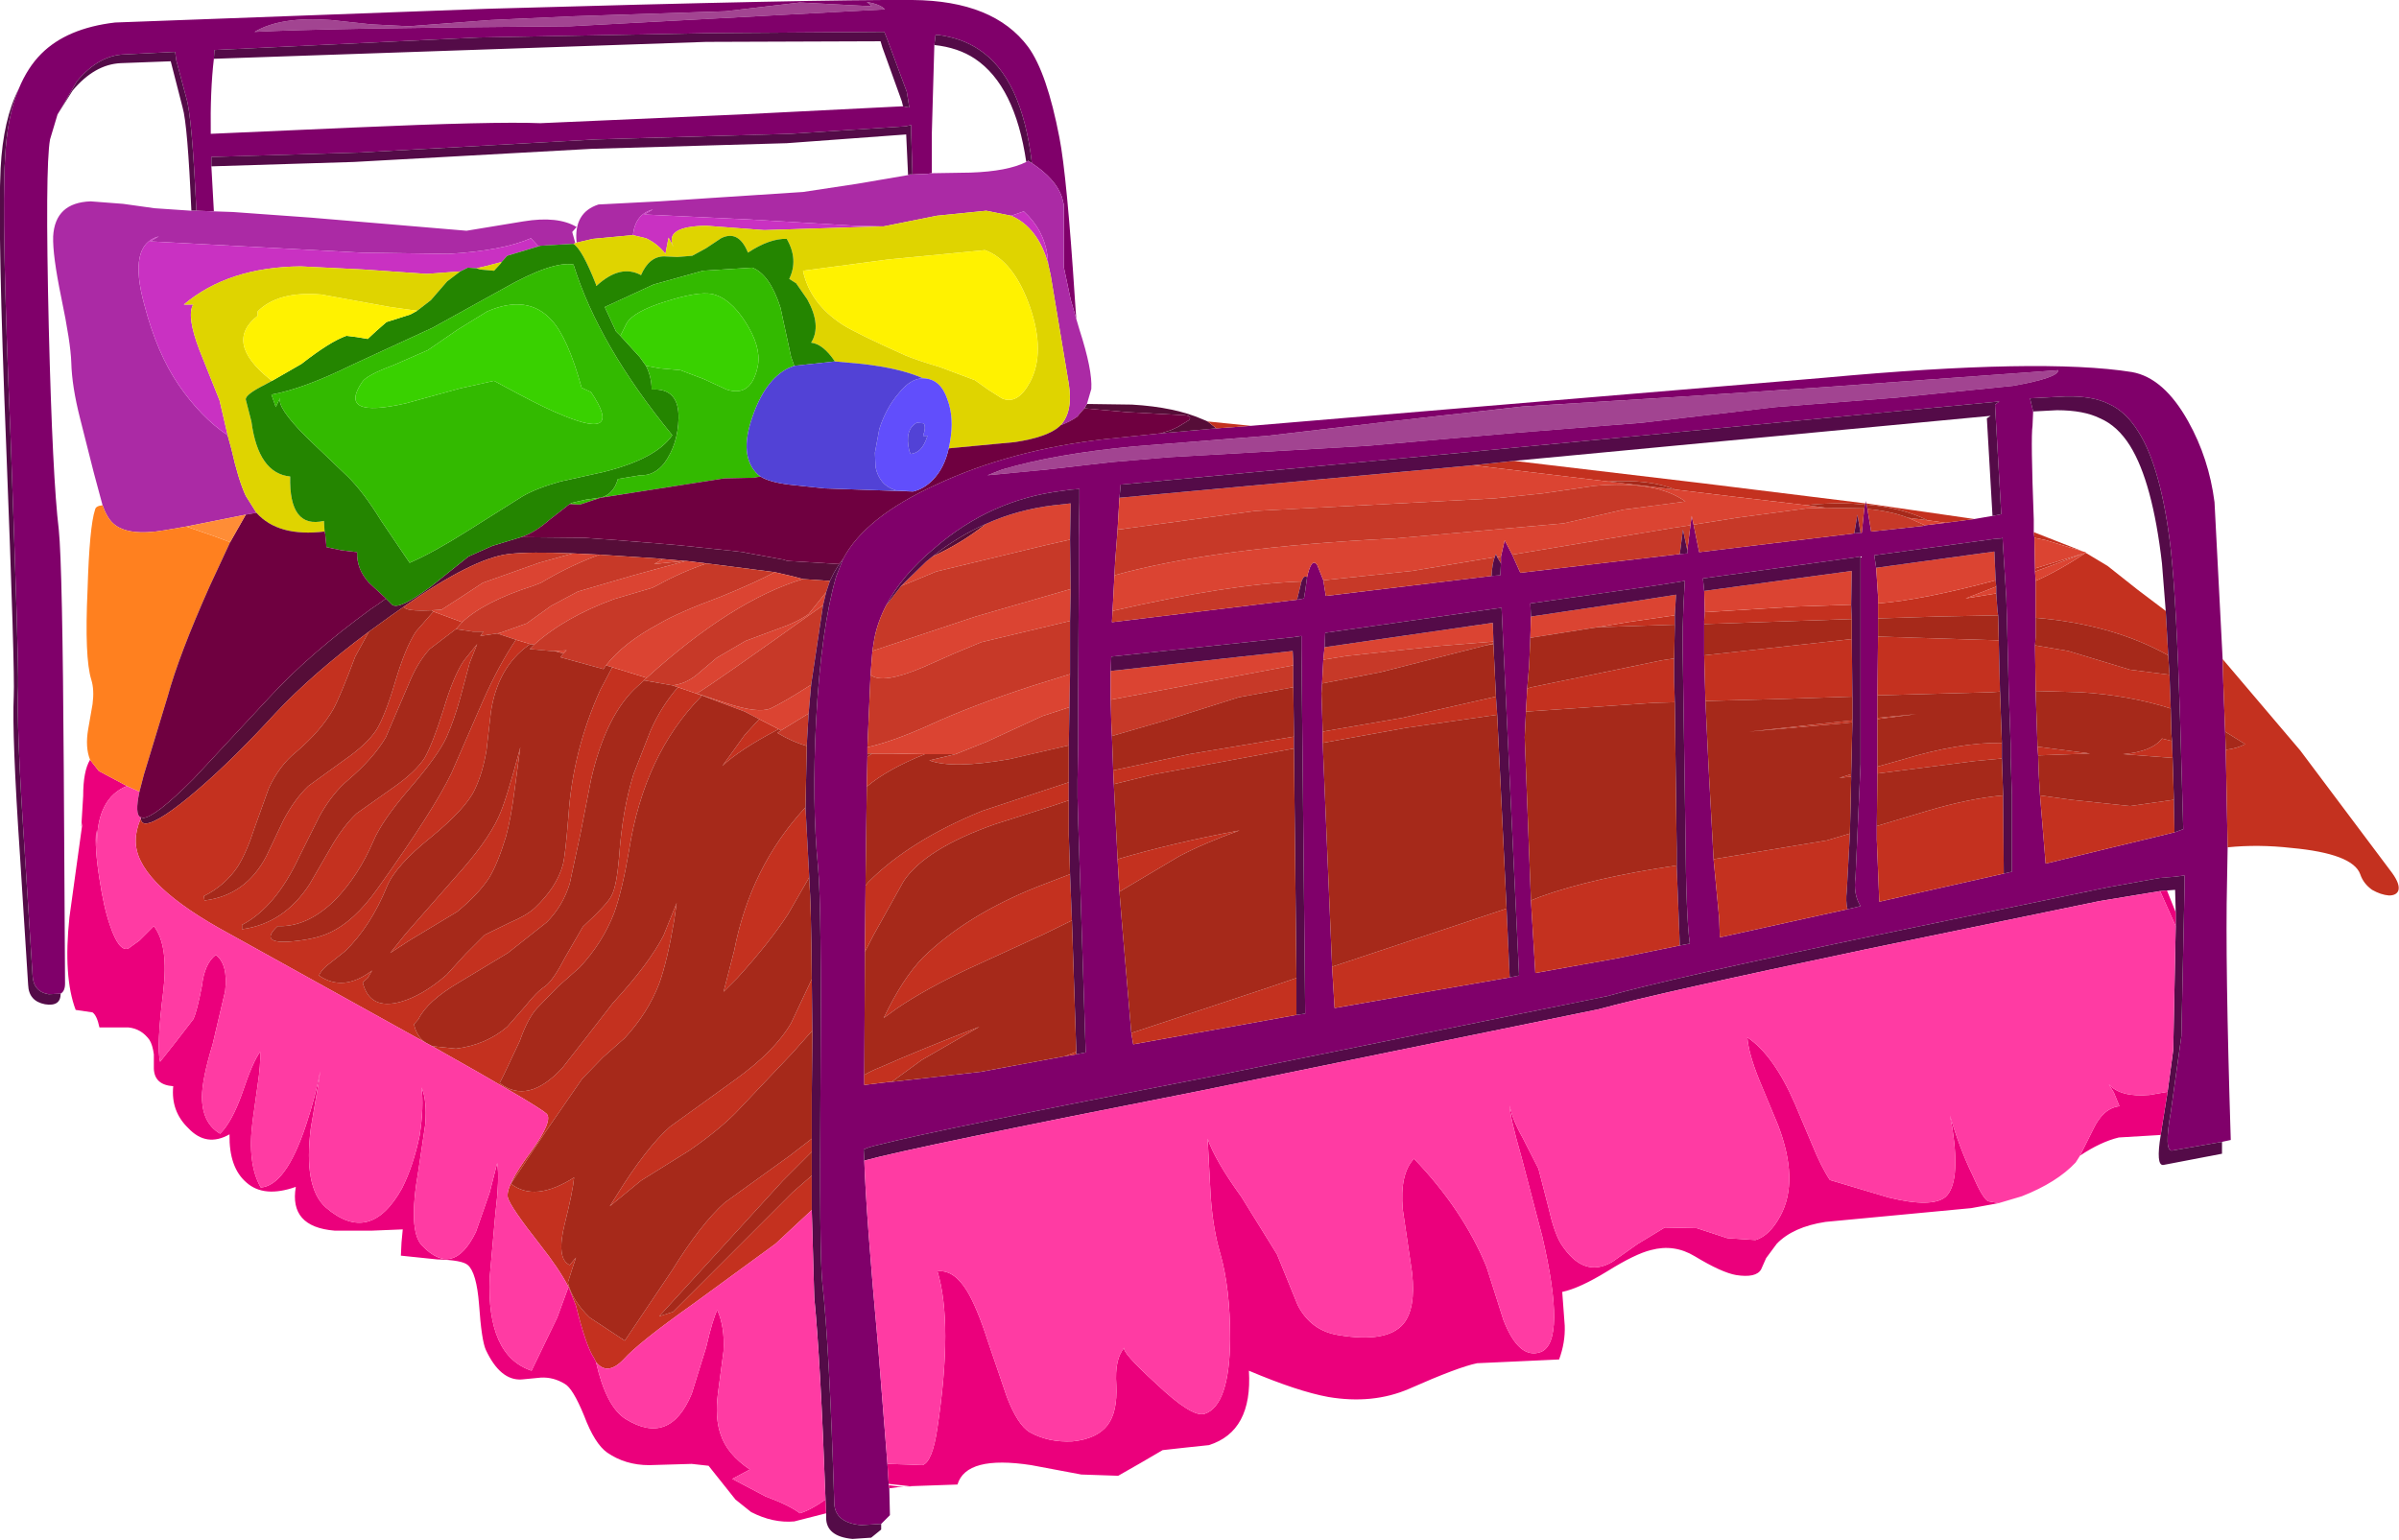 <?xml version="1.0" encoding="UTF-8" standalone="no"?>
<svg xmlns:xlink="http://www.w3.org/1999/xlink" height="123.1px" width="191.8px" xmlns="http://www.w3.org/2000/svg">
  <g transform="matrix(1.0, 0.0, 0.0, 1.0, 95.8, 61.55)">
    <path d="M35.5 -27.75 L24.85 -26.9 13.5 -25.9 2.2 -25.25 -2.25 -25.0 -6.95 -24.6 -12.15 -24.0 -16.85 -23.55 -15.7 -24.0 Q-11.5 -25.25 -5.2 -25.85 L5.5 -26.7 15.75 -27.9 25.95 -29.05 38.1 -29.8 50.15 -30.6 68.75 -31.95 Q68.8 -31.35 65.15 -30.7 L55.75 -29.75 46.15 -29.0 35.5 -27.75 M-37.8 -60.65 L-31.85 -61.35 -26.1 -61.05 -26.5 -61.4 Q-25.4 -61.2 -25.05 -60.8 L-50.2 -59.45 Q-69.85 -59.3 -75.45 -59.0 -73.35 -60.25 -69.35 -59.95 L-66.1 -59.6 -63.1 -59.45 -56.55 -59.95 -49.95 -60.25 -37.8 -60.65" fill="#a24491" fill-rule="evenodd" stroke="none"/>
    <path d="M35.5 -27.75 L46.15 -29.0 55.75 -29.75 65.15 -30.7 Q68.8 -31.35 68.75 -31.95 L50.15 -30.6 38.1 -29.8 25.95 -29.05 15.75 -27.9 5.5 -26.7 -5.2 -25.85 Q-11.5 -25.25 -15.7 -24.0 L-16.85 -23.55 -12.15 -24.0 -6.95 -24.6 -2.25 -25.0 2.2 -25.25 13.5 -25.9 24.85 -26.9 35.5 -27.75 M-3.0 -26.9 L1.45 -27.3 4.2 -27.5 20.25 -28.85 50.1 -31.35 Q67.45 -32.95 74.65 -31.8 77.2 -31.35 79.15 -27.85 80.8 -24.9 81.25 -21.4 L81.9 -8.85 81.95 -7.0 82.1 -3.05 82.15 -1.6 82.3 6.2 82.25 9.05 Q82.1 15.3 82.55 29.6 L81.85 29.75 77.85 30.45 Q77.2 30.5 77.75 27.4 L78.6 21.3 78.85 9.55 78.85 8.45 78.1 8.55 76.9 8.65 76.3 8.75 72.7 9.4 54.1 13.25 Q37.45 16.75 32.7 18.1 L0.95 24.55 Q-20.7 28.75 -25.4 29.95 -26.5 30.2 -26.7 30.35 L-26.75 30.35 -26.7 31.15 -26.7 31.25 Q-26.55 35.65 -25.6 46.05 L-24.85 55.5 -24.75 57.1 -24.75 57.2 -24.7 57.45 -24.65 59.6 -25.35 60.3 -26.95 60.4 Q-29.05 60.2 -29.1 58.65 -29.5 45.95 -30.05 41.1 -30.3 38.8 -30.2 24.95 -30.1 10.95 -30.4 7.75 -30.9 2.65 -30.55 -4.0 -30.15 -11.3 -28.95 -15.45 L-28.4 -16.85 Q-26.65 -20.2 -20.95 -22.8 -14.95 -25.6 -7.35 -26.45 L-3.0 -26.9 M-91.2 -52.4 L-91.8 -50.4 Q-92.2 -48.15 -91.9 -35.35 -91.6 -23.3 -91.1 -19.2 -90.8 -16.3 -90.7 0.15 L-90.6 17.1 Q-90.6 17.7 -90.95 17.9 L-91.9 17.95 Q-93.15 17.75 -93.2 16.4 L-93.85 6.15 Q-94.5 -3.5 -94.35 -6.65 -94.3 -8.7 -94.95 -26.5 -95.7 -44.15 -95.4 -48.8 -95.25 -52.2 -94.3 -54.45 -93.6 -56.15 -92.5 -57.25 -90.45 -59.3 -86.6 -59.75 L-56.8 -60.85 Q-30.55 -61.6 -22.85 -61.55 -16.35 -61.5 -13.6 -57.8 -12.1 -55.75 -11.1 -50.55 -10.5 -47.5 -9.85 -37.45 L-9.75 -36.05 -10.2 -37.6 -10.75 -40.2 -10.75 -43.05 -10.75 -44.15 -10.75 -45.2 -10.9 -45.8 Q-11.4 -47.25 -13.3 -48.5 -14.1 -55.35 -17.55 -57.6 -18.9 -58.5 -20.75 -58.75 L-21.0 -58.75 -21.1 -57.95 -21.3 -50.9 -21.3 -47.7 -21.65 -47.65 -22.85 -47.6 -22.95 -50.9 -22.95 -51.55 -23.4 -51.45 -32.6 -50.85 -48.15 -50.4 -67.15 -49.35 -78.9 -49.0 -78.9 -48.25 -78.7 -44.65 -80.1 -44.7 Q-80.45 -52.25 -80.9 -53.7 L-81.7 -56.7 -81.8 -57.4 -85.8 -57.2 Q-87.9 -57.15 -89.65 -55.05 L-91.2 -52.4 M7.9 -13.6 L8.45 -13.7 8.55 -14.3 8.7 -15.4 Q9.05 -17.0 9.5 -16.4 L10.0 -15.15 10.2 -13.9 23.45 -15.5 24.15 -15.55 24.2 -16.5 24.2 -17.05 24.5 -18.35 25.1 -17.2 25.75 -15.75 38.5 -17.25 39.1 -17.3 39.1 -17.55 39.35 -19.55 39.45 -20.3 39.6 -19.6 40.05 -17.4 52.45 -18.9 52.95 -18.95 53.05 -18.95 53.25 -20.9 53.3 -21.2 53.35 -21.3 53.35 -21.5 53.4 -21.3 53.45 -21.2 53.5 -20.85 53.8 -19.05 57.95 -19.5 58.1 -19.55 59.75 -19.75 62.05 -20.05 63.5 -20.3 64.05 -20.4 64.2 -20.45 63.7 -29.2 64.05 -29.45 21.55 -25.4 -6.2 -22.8 -6.3 -21.75 -6.45 -19.2 -6.65 -16.55 -6.7 -15.55 -6.85 -12.7 -6.9 -11.8 7.9 -13.6 M7.85 19.6 L8.55 19.5 8.25 -9.7 8.25 -10.7 7.6 -10.6 -6.95 -9.05 -7.0 -7.9 -7.0 -5.6 -6.95 -3.7 -6.9 -2.7 -6.8 0.05 -6.75 1.15 -6.45 7.15 -6.3 9.75 -6.1 12.25 -5.35 21.05 -5.2 21.95 6.75 19.8 7.85 19.6 M10.0 -8.8 L9.9 -6.9 9.85 -6.1 9.95 -3.05 9.95 -2.15 10.7 15.75 10.9 19.05 24.9 16.6 25.65 16.45 24.25 -12.95 23.5 -12.85 10.15 -10.95 10.1 -9.8 10.0 -8.8 M38.5 14.05 L39.3 13.9 Q39.0 11.8 38.95 5.15 L38.75 -8.2 Q38.65 -11.3 38.9 -15.1 L38.3 -15.0 36.35 -14.7 26.55 -13.3 26.6 -12.25 26.55 -10.55 26.45 -8.25 26.3 -6.5 26.2 -4.65 26.1 -2.6 26.6 10.45 26.95 16.25 33.35 15.1 38.5 14.05 M51.9 11.15 L52.95 10.9 Q52.35 9.95 52.55 8.55 L52.95 -0.45 52.95 -11.6 52.95 -17.05 52.3 -16.95 40.35 -15.3 40.45 -14.3 40.5 -12.6 40.45 -11.9 40.45 -11.65 40.45 -9.15 40.55 -5.5 40.8 -0.25 41.2 7.15 41.65 11.9 41.7 13.4 51.9 11.15 M66.75 -28.65 L66.7 -27.5 Q66.55 -26.6 66.8 -20.0 L66.8 -19.0 66.85 -18.55 66.9 -16.1 66.9 -15.85 66.95 -15.1 66.95 -12.15 66.95 -10.6 66.9 -9.95 66.95 -6.3 67.1 -1.85 67.15 -1.15 67.2 0.35 67.3 2.05 67.75 7.5 78.05 5.0 78.75 4.75 78.5 -4.05 Q78.2 -13.55 77.75 -17.65 77.0 -24.15 75.15 -27.05 74.15 -28.65 72.8 -29.25 71.5 -29.9 69.35 -29.85 L66.5 -29.7 66.75 -28.65 M64.4 8.3 L65.05 8.15 65.05 2.0 64.95 -1.0 64.95 -2.1 64.8 -6.25 64.7 -10.3 64.65 -12.3 64.6 -13.8 64.3 -18.55 64.2 -18.5 63.6 -18.45 54.05 -17.15 54.2 -16.15 54.35 -13.85 54.35 -13.3 54.35 -12.1 54.35 -10.65 54.3 -5.95 54.3 -4.15 54.3 -4.05 54.3 -0.25 54.3 0.3 54.25 4.5 54.25 5.6 54.45 10.55 58.85 9.55 64.4 8.3 M-37.8 -60.65 L-49.95 -60.25 -56.55 -59.95 -63.1 -59.45 -66.1 -59.6 -69.35 -59.95 Q-73.35 -60.25 -75.45 -59.0 -69.85 -59.3 -50.2 -59.45 L-25.05 -60.8 Q-25.4 -61.2 -26.5 -61.4 L-26.1 -61.05 -31.85 -61.35 -37.8 -60.65 M-23.6 -53.05 L-23.1 -52.95 -23.3 -54.2 -24.9 -58.5 -25.1 -59.0 -39.0 -58.9 -57.55 -58.55 -78.65 -57.55 -78.7 -56.85 Q-79.0 -54.3 -78.95 -50.85 L-67.6 -51.35 Q-56.25 -51.85 -52.6 -51.7 L-36.6 -52.4 -23.65 -53.05 -23.6 -53.05 M-24.95 -13.15 Q-25.65 -11.8 -25.9 -10.45 L-26.05 -9.5 -26.2 -7.6 -26.45 -1.8 -26.45 -1.3 -26.45 -1.05 -26.5 1.35 -26.6 8.8 -26.6 9.25 -26.65 14.55 -26.7 24.4 -26.7 25.2 -24.65 24.95 -24.5 24.95 -17.4 24.15 -10.65 22.9 -9.75 22.75 -9.0 22.6 -9.6 4.1 -9.65 2.2 -9.65 0.8 -9.6 -2.1 -9.6 -5.15 -9.6 -5.95 -9.55 -15.35 -9.55 -18.55 -9.5 -21.4 -9.5 -22.45 -10.15 -22.4 -10.9 -22.3 Q-16.6 -21.6 -21.05 -17.75 -23.7 -15.55 -24.95 -13.15" fill="#80006a" fill-rule="evenodd" stroke="none"/>
    <path d="M-8.9 -29.25 L-5.3 -29.2 Q-1.85 -29.0 0.4 -28.0 L0.75 -27.85 1.45 -27.3 -3.0 -26.9 -2.2 -27.15 -1.65 -27.4 -0.75 -27.95 Q-0.45 -28.3 -1.1 -28.35 L-5.75 -28.6 -9.1 -28.9 -8.9 -29.25 M-63.5 -13.05 L-64.5 -12.35 -66.3 -11.05 Q-70.8 -7.7 -73.8 -4.5 -77.15 -0.85 -80.0 1.6 -83.1 4.25 -84.15 4.3 -84.5 4.3 -84.55 3.9 L-84.55 3.8 -84.5 3.8 -84.35 3.85 Q-83.4 3.8 -80.35 0.75 L-74.3 -5.75 Q-71.15 -9.2 -66.15 -12.85 L-65.55 -13.25 -65.0 -13.65 -64.95 -13.7 -64.45 -13.2 Q-63.9 -12.75 -61.35 -14.65 L-58.35 -17.05 -56.45 -17.9 -54.15 -18.6 -49.1 -18.55 -46.35 -18.35 -44.5 -18.2 -43.85 -18.15 -41.5 -17.95 -37.2 -17.5 -36.35 -17.4 -36.15 -17.35 -33.15 -16.8 -32.85 -16.7 -28.7 -16.45 -29.1 -15.8 -29.45 -15.1 -31.6 -15.25 -32.35 -15.45 -33.85 -15.8 -39.3 -16.5 -40.95 -16.7 -41.05 -16.7 -42.8 -16.85 -43.3 -16.9 -47.85 -17.2 -50.0 -17.3 Q-53.4 -17.45 -55.15 -17.25 -58.0 -16.9 -63.5 -13.05 M-17.0 -19.65 L-17.05 -19.6 Q-18.95 -18.1 -21.25 -17.05 -19.25 -18.65 -17.0 -19.65" fill="#560d38" fill-rule="evenodd" stroke="none"/>
    <path d="M1.45 -27.3 L0.75 -27.85 4.2 -27.5 1.45 -27.3 M81.9 -8.85 L88.1 -1.55 95.45 8.25 Q96.1 9.15 95.95 9.65 95.8 10.05 95.2 10.05 94.55 10.0 93.85 9.6 93.15 9.1 92.9 8.35 92.3 6.7 87.4 6.25 84.75 5.95 82.3 6.2 L82.15 -1.6 Q83.05 -1.7 83.7 -2.05 L82.1 -3.05 81.95 -7.0 81.9 -8.85 M62.05 -20.05 L59.75 -19.75 58.3 -19.95 Q56.3 -20.95 53.45 -21.2 L53.4 -21.3 62.05 -20.05 M53.35 -21.3 L53.3 -21.2 Q51.35 -21.4 49.0 -21.2 L48.65 -21.15 42.7 -21.85 38.15 -22.4 Q36.1 -23.25 32.75 -23.05 L21.95 -24.35 25.25 -24.7 40.4 -22.9 53.35 -21.3 M7.65 -2.65 L7.65 -1.7 -3.7 0.4 -6.75 1.15 -6.8 0.05 -0.7 -1.25 7.65 -2.65 M7.85 16.65 L7.85 19.6 6.75 19.8 -5.2 21.95 -5.35 21.05 5.5 17.45 7.85 16.65 M24.9 16.6 L10.9 19.05 10.7 15.75 24.65 11.1 24.9 16.6 M9.95 -2.15 L9.95 -3.05 16.3 -4.15 23.8 -5.85 23.9 -4.4 16.6 -3.35 9.95 -2.15 M38.1 -12.35 L38.1 -11.6 32.0 -11.4 31.6 -11.35 34.3 -11.8 38.1 -12.35 M38.05 -8.9 L38.05 -7.05 38.1 -5.4 36.4 -5.35 26.2 -4.65 26.3 -6.5 26.65 -6.6 37.05 -8.75 38.05 -8.9 M38.25 7.65 L38.5 14.05 33.35 15.1 26.95 16.25 26.6 10.45 27.35 10.15 Q31.5 8.65 38.25 7.65 M52.2 -13.2 L52.25 -12.05 40.45 -11.65 40.45 -11.9 40.5 -12.6 47.8 -13.05 52.2 -13.2 M52.25 -10.45 L52.3 -5.85 46.25 -5.65 40.55 -5.5 40.45 -9.15 52.25 -10.45 M52.3 -3.95 L52.3 -3.8 51.4 -3.7 44.05 -3.05 52.3 -3.95 M52.2 0.35 L52.2 0.55 51.25 0.65 52.2 0.35 M52.1 5.1 L51.85 9.7 Q51.75 10.5 51.9 11.15 L41.7 13.4 41.65 11.9 41.2 7.15 50.25 5.65 52.1 5.1 M78.05 5.0 L67.75 7.5 67.3 2.05 69.8 2.4 74.5 2.9 78.0 2.4 78.05 5.0 M67.15 -1.15 L67.1 -1.85 67.85 -1.75 71.3 -1.3 67.15 -1.15 M66.95 -6.3 L66.9 -9.95 69.55 -9.5 74.5 -8.0 77.65 -7.6 77.75 -4.9 Q74.45 -5.95 70.55 -6.2 L66.95 -6.3 M66.95 -12.15 L66.95 -15.1 Q68.95 -16.0 70.95 -17.35 L66.9 -15.85 66.9 -16.1 70.95 -17.35 72.7 -16.3 75.1 -14.4 77.35 -12.7 77.55 -9.15 Q73.05 -11.65 66.95 -12.15 M66.85 -18.55 L66.8 -19.0 70.75 -17.45 67.8 -18.35 66.85 -18.55 M64.4 8.3 L58.85 9.55 54.45 10.55 54.25 5.6 54.25 4.5 58.25 3.3 Q61.6 2.3 64.35 2.05 L64.4 8.3 M54.3 0.3 L54.3 -0.25 56.25 -0.8 Q60.85 -2.2 64.25 -2.15 L64.25 -0.9 62.1 -0.7 54.3 0.3 M54.3 -4.05 L54.3 -4.15 57.4 -4.45 54.3 -4.05 M54.3 -5.95 L54.35 -10.65 64.0 -10.35 64.1 -6.25 63.45 -6.2 54.3 -5.95 M54.35 -12.1 L54.35 -13.3 Q58.0 -13.6 63.75 -15.15 L63.8 -14.65 61.35 -13.7 63.8 -14.1 63.9 -12.7 63.95 -12.35 59.05 -12.25 54.35 -12.1 M77.85 -2.3 L77.9 -0.95 73.95 -1.25 Q76.25 -1.45 77.05 -2.5 L77.85 -2.3 M-66.3 -11.05 L-67.4 -9.05 Q-68.6 -5.85 -69.15 -4.85 -70.15 -3.1 -72.15 -1.4 -73.45 -0.35 -74.3 1.45 L-75.45 4.65 Q-76.1 6.65 -76.8 7.75 -77.8 9.25 -79.5 10.1 L-79.45 10.45 Q-76.15 10.05 -74.5 6.9 L-73.15 4.05 Q-72.25 2.35 -71.15 1.3 L-68.25 -0.8 Q-66.45 -2.05 -65.7 -3.2 -65.0 -4.35 -64.2 -7.05 -63.4 -9.75 -62.55 -11.05 L-61.15 -12.65 -58.85 -11.8 -59.3 -11.3 -59.35 -11.25 -61.45 -9.65 Q-62.45 -8.55 -63.15 -6.8 L-64.95 -2.6 Q-65.95 -0.9 -67.95 0.8 -69.25 1.9 -70.25 3.7 L-71.85 6.9 Q-73.75 11.0 -76.45 12.4 L-76.45 12.75 Q-73.1 12.3 -71.05 9.15 L-69.4 6.3 Q-68.4 4.55 -67.3 3.5 L-64.4 1.45 Q-62.6 0.2 -61.85 -0.95 -61.2 -2.1 -60.35 -4.8 -59.55 -7.5 -58.7 -8.75 L-57.65 -10.05 -58.25 -8.55 -59.0 -5.75 Q-59.5 -3.95 -60.1 -2.6 -60.8 -1.1 -63.05 1.5 -65.25 4.05 -65.95 5.7 -67.1 8.4 -68.95 10.35 -71.2 12.6 -73.6 12.5 -75.05 13.85 -72.8 13.75 -70.7 13.6 -69.5 13.05 -67.5 12.15 -65.65 9.55 -61.1 3.2 -59.7 0.25 L-57.15 -5.6 Q-55.9 -8.4 -54.55 -10.4 L-53.4 -10.05 -53.55 -9.95 Q-56.0 -8.2 -56.55 -4.65 L-56.9 -1.6 Q-57.2 0.25 -57.85 1.6 -58.55 3.1 -61.35 5.4 -64.15 7.65 -64.85 9.3 -66.15 12.5 -68.2 14.5 L-69.4 15.45 Q-70.05 15.9 -70.3 16.45 -68.35 17.8 -66.05 16.05 L-66.4 16.65 -66.8 17.0 Q-66.25 19.25 -63.75 18.55 -62.0 18.05 -60.1 16.4 L-58.6 14.75 -57.05 13.2 -55.0 12.2 Q-53.7 11.65 -53.05 11.05 -51.3 9.4 -50.8 7.6 -50.6 6.85 -50.35 3.65 -50.0 -1.55 -47.8 -6.4 L-46.85 -8.2 -44.1 -7.35 -44.35 -7.15 -44.3 -7.15 -44.8 -6.7 Q-47.35 -4.45 -48.55 0.8 L-49.4 5.15 -50.25 9.1 Q-50.8 10.9 -52.1 12.2 L-55.2 14.65 -59.1 17.0 Q-61.65 18.5 -62.35 19.95 L-62.7 20.35 Q-62.5 21.3 -61.8 21.8 L-78.3 12.65 Q-85.0 8.85 -84.95 5.65 -84.95 4.85 -84.55 3.9 -84.5 4.3 -84.15 4.3 -83.1 4.25 -80.0 1.6 -77.15 -0.85 -73.8 -4.5 -70.8 -7.7 -66.3 -11.05 M-41.6 -6.6 L-39.7 -5.95 -39.75 -5.85 Q-44.3 -1.2 -45.5 6.4 -46.05 9.65 -46.7 11.45 -47.6 13.8 -49.45 15.8 L-51.2 17.35 -52.85 19.05 Q-53.6 19.85 -54.25 21.7 L-55.5 24.35 -55.85 25.05 Q-53.6 26.8 -50.85 23.85 L-48.7 21.1 -46.8 18.65 Q-43.9 15.5 -42.75 13.25 L-41.7 10.65 -41.9 12.05 Q-42.45 15.3 -43.1 17.1 -44.0 19.45 -45.85 21.45 L-47.6 23.0 -49.25 24.7 -52.15 28.9 -54.95 33.1 Q-53.05 34.6 -49.9 32.6 -50.0 33.7 -50.65 36.3 -51.35 39.1 -50.25 39.6 L-49.75 39.0 -50.05 39.9 -50.4 41.0 Q-50.05 42.45 -48.65 43.8 L-45.85 45.65 -42.05 40.0 Q-39.8 36.35 -37.85 34.6 L-32.65 30.85 -30.9 29.5 -30.9 30.55 -33.2 32.85 -43.1 43.7 -42.0 43.35 -40.0 41.35 -32.45 33.8 -30.9 32.45 -30.9 35.2 -33.8 37.9 -40.3 42.65 Q-44.75 45.8 -45.95 47.15 -47.25 48.5 -48.15 47.35 L-48.3 47.05 Q-48.95 46.1 -49.75 42.85 L-50.35 41.35 Q-51.1 39.9 -52.6 38.0 -55.0 34.95 -55.2 34.2 -55.4 33.3 -53.4 30.6 -51.55 28.05 -52.1 27.5 -52.8 26.85 -61.25 22.1 L-59.35 22.3 Q-56.95 22.0 -55.25 20.55 L-53.8 18.9 Q-52.9 17.75 -52.2 17.3 -51.55 16.8 -50.65 15.05 L-49.2 12.55 Q-47.2 10.7 -46.9 10.05 -46.5 9.3 -46.3 6.95 -46.05 3.25 -45.15 0.35 L-43.8 -3.1 Q-42.95 -5.05 -41.6 -6.6 M-35.1 -4.05 L-33.55 -3.25 Q-36.7 -1.6 -38.05 -0.3 L-36.25 -2.8 -35.1 -4.05 M-31.4 3.0 L-31.1 8.6 -32.8 11.55 Q-34.3 13.85 -36.85 16.65 L-37.95 17.75 -37.1 14.45 Q-35.8 7.75 -31.4 3.0 M-30.9 16.75 L-30.85 20.85 -32.45 22.65 -37.0 27.45 Q-38.45 28.9 -40.7 30.45 L-44.55 32.85 -47.05 34.9 -46.45 33.95 Q-44.15 30.25 -42.25 28.55 L-37.05 24.8 Q-33.85 22.5 -32.55 20.25 L-30.9 16.75 M-26.05 -1.3 L-24.5 -1.3 -21.85 -1.25 Q-24.85 -0.05 -26.5 1.35 L-26.45 -1.05 -26.05 -1.3 M-10.35 1.0 L-10.35 2.45 -11.7 2.9 -16.25 4.35 Q-21.8 6.3 -23.55 8.9 L-25.95 13.2 -26.65 14.55 -26.6 9.25 -26.35 8.95 Q-23.05 5.65 -17.3 3.3 L-10.35 1.0 M-10.25 8.35 L-10.1 12.05 -12.35 13.15 -18.35 15.9 Q-21.75 17.5 -24.05 19.05 L-25.15 19.85 Q-23.65 16.7 -22.0 15.0 -18.5 11.6 -12.85 9.35 L-10.25 8.35 M-9.75 22.55 L-9.75 22.75 -10.65 22.9 -9.75 22.55 M-24.5 24.95 L-24.65 24.95 -26.7 25.2 -26.7 24.4 Q-26.1 24.05 -25.45 23.8 -22.05 22.3 -17.5 20.55 L-22.1 23.2 -24.5 24.95 M-6.3 9.75 L-6.45 7.15 Q-2.05 5.85 3.3 4.85 0.5 5.85 -1.5 6.9 L-6.3 9.75 M-55.35 5.35 Q-56.0 7.5 -56.7 8.65 -57.55 9.95 -59.25 11.35 L-63.15 13.7 -64.6 14.65 -63.4 13.15 -59.45 8.65 Q-56.9 5.85 -55.95 3.8 -55.35 2.55 -54.2 -1.8 L-54.65 1.55 Q-54.95 3.9 -55.35 5.35" fill="#c4311f" fill-rule="evenodd" stroke="none"/>
    <path d="M8.7 -15.4 Q8.45 -15.6 8.25 -15.05 L8.2 -15.05 8.15 -15.05 Q2.45 -14.85 -6.85 -12.7 L-6.7 -15.55 Q1.35 -17.8 15.75 -18.5 L29.2 -19.7 34.0 -20.8 38.95 -21.45 Q36.6 -23.15 31.65 -22.7 L27.55 -22.1 23.7 -21.7 4.6 -20.7 -6.45 -19.2 -6.3 -21.75 20.9 -24.25 21.95 -24.35 32.75 -23.05 38.15 -22.4 42.7 -21.85 48.65 -21.15 50.2 -20.95 48.65 -20.9 43.05 -20.15 39.6 -19.6 39.45 -20.3 39.35 -19.55 38.0 -19.35 26.0 -17.35 25.1 -17.2 24.5 -18.35 24.2 -17.05 23.9 -17.0 23.8 -17.25 23.7 -17.0 17.1 -15.9 10.0 -15.15 9.5 -16.4 Q9.05 -17.0 8.7 -15.4 M59.75 -19.75 L58.1 -19.55 56.75 -20.15 58.3 -19.95 59.75 -19.75 M-7.0 -7.9 L7.55 -9.5 7.6 -8.65 7.6 -8.35 -7.0 -5.6 -7.0 -7.9 M10.0 -8.8 L10.1 -9.8 23.55 -11.75 23.6 -10.25 19.25 -9.9 11.85 -9.1 10.0 -8.8 M23.0 -9.95 L23.6 -10.1 23.6 -10.05 23.0 -9.95 M26.6 -12.25 L35.65 -13.6 38.2 -14.0 38.1 -12.35 34.3 -11.8 31.6 -11.35 26.55 -10.55 26.6 -12.25 M40.45 -14.3 L52.25 -15.9 52.2 -13.2 47.8 -13.05 40.5 -12.6 40.45 -14.3 M66.95 -15.1 L66.9 -15.85 70.95 -17.35 Q68.95 -16.0 66.95 -15.1 M66.9 -16.1 L66.85 -18.55 67.8 -18.35 70.75 -17.45 70.95 -17.4 70.95 -17.35 66.9 -16.1 M54.35 -13.3 L54.35 -13.85 54.2 -16.15 63.65 -17.45 63.75 -15.15 Q58.0 -13.6 54.35 -13.3 M63.8 -14.65 L63.8 -14.1 61.35 -13.7 63.8 -14.65 M-61.15 -12.65 L-61.3 -12.75 -60.5 -12.8 -58.95 -13.8 -57.2 -14.95 -52.7 -16.55 -50.0 -17.3 -47.85 -17.2 -48.4 -17.0 Q-50.55 -16.15 -52.55 -14.95 L-53.2 -14.7 Q-57.1 -13.45 -58.85 -11.8 L-61.15 -12.65 M-40.95 -16.7 L-39.3 -16.5 Q-41.35 -15.8 -43.25 -14.75 L-43.65 -14.55 -46.7 -13.65 Q-50.65 -12.2 -53.1 -10.0 L-53.4 -10.05 -54.55 -10.4 -56.05 -10.9 -55.8 -10.95 -53.7 -11.7 -51.75 -13.1 -49.6 -14.25 -45.15 -15.55 -40.95 -16.7 M-33.85 -15.8 L-32.35 -15.45 -31.6 -15.25 Q-37.25 -13.55 -44.1 -7.35 L-46.85 -8.2 -47.35 -8.35 Q-45.95 -10.15 -43.15 -11.65 -41.65 -12.55 -38.15 -13.85 -35.45 -14.95 -33.85 -15.8 M-42.8 -16.85 L-41.05 -16.7 -43.5 -16.45 -42.8 -16.85 M-51.5 -9.5 L-50.5 -9.55 -50.75 -9.3 -50.95 -9.35 -51.5 -9.5 M-41.6 -6.6 L-42.05 -6.75 Q-41.05 -6.85 -40.15 -7.55 L-38.5 -8.95 -36.2 -10.3 -33.65 -11.25 Q-32.05 -11.8 -31.15 -12.45 L-29.75 -14.2 -30.0 -13.15 Q-38.95 -6.75 -40.1 -6.1 L-37.65 -5.3 Q-35.2 -4.5 -34.2 -4.9 -33.05 -5.45 -30.95 -6.8 L-31.15 -4.5 -33.35 -3.15 -33.55 -3.25 -35.1 -4.05 -36.25 -4.65 -39.7 -5.95 -41.6 -6.6 M-10.25 -18.4 L-12.25 -17.95 -20.95 -15.85 -23.0 -15.0 -23.75 -14.7 -21.75 -16.65 -21.25 -17.05 Q-18.95 -18.1 -17.05 -19.6 L-17.0 -19.65 Q-14.45 -20.8 -11.55 -21.15 L-10.2 -21.3 -10.25 -18.4 M-26.05 -9.5 L-17.8 -12.25 -10.2 -14.45 -10.2 -14.25 -10.25 -11.9 -17.35 -10.2 -19.4 -9.35 -22.0 -8.2 Q-25.3 -6.8 -26.2 -7.6 L-26.05 -9.5 M-26.05 -1.3 L-26.45 -1.3 -26.45 -1.8 Q-24.45 -2.25 -21.55 -3.55 -18.2 -5.1 -13.3 -6.7 L-10.25 -7.65 -10.3 -5.0 -12.45 -4.3 -16.9 -2.25 -19.4 -1.25 -21.85 -1.25 -24.5 -1.3 -26.05 -1.3" fill="#db4432" fill-rule="evenodd" stroke="none"/>
    <path d="M8.25 -15.05 L7.9 -13.6 -6.9 -11.8 -6.85 -12.7 Q2.45 -14.85 8.15 -15.05 L8.2 -15.05 8.25 -15.05 M-6.7 -15.55 L-6.65 -16.55 -6.45 -19.2 4.6 -20.7 23.7 -21.7 27.55 -22.1 31.65 -22.7 Q36.6 -23.15 38.95 -21.45 L34.0 -20.8 29.2 -19.7 15.75 -18.5 Q1.35 -17.8 -6.7 -15.55 M58.1 -19.55 L57.95 -19.5 53.8 -19.05 53.5 -20.85 Q55.3 -20.7 56.75 -20.15 L58.1 -19.55 M53.25 -20.9 L53.05 -18.95 52.95 -18.95 52.7 -20.4 52.45 -18.9 40.05 -17.4 39.6 -19.6 43.05 -20.15 48.65 -20.9 50.2 -20.95 53.25 -20.9 M39.35 -19.55 L39.1 -17.55 38.75 -19.2 38.5 -17.25 25.75 -15.75 25.1 -17.2 26.0 -17.35 38.0 -19.35 39.35 -19.55 M24.2 -17.05 L24.2 -16.5 23.9 -17.0 24.2 -17.05 M23.45 -15.5 L10.2 -13.9 10.0 -15.15 17.1 -15.9 23.7 -17.0 Q23.5 -16.45 23.45 -15.5 M7.6 -8.35 L7.6 -6.6 3.25 -5.8 -2.6 -3.95 -6.9 -2.7 -6.95 -3.7 -7.0 -5.6 7.6 -8.35 M9.9 -6.9 L10.0 -8.8 11.85 -9.1 19.25 -9.9 23.6 -10.25 23.6 -10.1 23.0 -9.95 14.55 -7.8 9.9 -6.9 M-61.3 -12.75 Q-63.45 -12.65 -63.5 -13.05 -58.0 -16.9 -55.15 -17.25 -53.4 -17.45 -50.0 -17.3 L-52.7 -16.55 -57.2 -14.95 -58.95 -13.8 -60.5 -12.8 -61.3 -12.75 M-59.35 -11.25 L-59.3 -11.3 -58.85 -11.8 Q-57.1 -13.45 -53.2 -14.7 L-52.55 -14.95 Q-50.55 -16.15 -48.4 -17.0 L-47.85 -17.2 -43.3 -16.9 -42.8 -16.85 -43.5 -16.45 -41.05 -16.7 -40.95 -16.7 -45.15 -15.55 -49.6 -14.25 -51.75 -13.1 -53.7 -11.7 -55.8 -10.95 -56.05 -10.9 -57.4 -10.7 -57.15 -11.05 -58.0 -11.05 -59.35 -11.25 M-39.3 -16.5 L-33.85 -15.8 Q-35.45 -14.95 -38.15 -13.85 -41.65 -12.55 -43.15 -11.65 -45.95 -10.15 -47.35 -8.35 L-47.55 -8.05 -51.0 -9.0 -50.75 -9.3 -50.5 -9.55 -51.5 -9.5 -51.75 -9.5 -53.45 -9.65 -53.1 -10.0 Q-50.65 -12.2 -46.7 -13.65 L-43.65 -14.55 -43.25 -14.75 Q-41.35 -15.8 -39.3 -16.5 M-31.6 -15.25 L-29.45 -15.1 -29.7 -14.35 -29.75 -14.2 -31.15 -12.45 Q-32.05 -11.8 -33.65 -11.25 L-36.2 -10.3 -38.5 -8.95 -40.15 -7.55 Q-41.05 -6.85 -42.05 -6.75 L-44.3 -7.15 -44.35 -7.15 -44.1 -7.35 Q-37.25 -13.55 -31.6 -15.25 M-33.35 -3.15 L-31.15 -4.5 -31.25 -2.85 -31.3 -1.9 Q-32.5 -2.25 -33.65 -2.95 L-33.35 -3.15 M-30.95 -6.8 Q-33.05 -5.45 -34.2 -4.9 -35.2 -4.5 -37.65 -5.3 L-40.1 -6.1 Q-38.95 -6.75 -30.0 -13.15 L-30.95 -6.8 M-23.75 -14.7 L-23.0 -15.0 -20.95 -15.85 -12.25 -17.95 -10.25 -18.4 -10.2 -14.45 -17.8 -12.25 -26.05 -9.5 -25.9 -10.45 Q-25.65 -11.8 -24.95 -13.15 L-23.75 -14.7 M-26.45 -1.8 L-26.2 -7.6 Q-25.3 -6.8 -22.0 -8.2 L-19.4 -9.35 -17.35 -10.2 -10.25 -11.9 -10.25 -7.65 -13.3 -6.7 Q-18.2 -5.1 -21.55 -3.55 -24.45 -2.25 -26.45 -1.8 M-19.4 -1.25 L-16.9 -2.25 -12.45 -4.3 -10.3 -5.0 -10.3 -4.8 -10.35 -1.95 -15.1 -0.85 Q-19.65 -0.05 -21.5 -0.75 L-19.4 -1.25" fill="#c73928" fill-rule="evenodd" stroke="none"/>
    <path d="M81.85 29.75 L81.85 30.7 77.15 31.6 Q76.55 31.65 76.95 29.2 L77.05 28.55 77.5 25.75 77.95 22.4 78.15 12.5 78.15 11.4 78.1 9.6 77.45 9.65 76.9 9.7 72.05 10.5 53.4 14.35 Q36.75 17.85 32.0 19.15 L0.25 25.65 Q-22.9 30.2 -26.7 31.25 L-26.7 31.15 -26.75 30.35 -26.7 30.35 Q-26.5 30.2 -25.4 29.95 -20.7 28.75 0.95 24.55 L32.7 18.1 Q37.45 16.75 54.1 13.25 L72.7 9.4 76.3 8.75 76.9 8.65 78.1 8.55 78.85 8.45 78.85 9.55 78.6 21.3 77.75 27.4 Q77.2 30.5 77.85 30.45 L81.85 29.75 M-25.35 60.3 L-25.35 60.75 -26.15 61.4 -27.65 61.5 Q-29.75 61.3 -29.75 59.8 L-29.75 59.45 -29.8 58.35 Q-30.2 47.25 -30.7 42.2 L-30.9 35.2 -30.9 32.45 -30.9 30.55 -30.9 29.5 -30.9 26.05 -30.85 20.85 -30.9 16.75 Q-30.95 10.75 -31.1 8.8 L-31.1 8.6 -31.4 3.0 -31.3 -1.9 -31.25 -2.85 -31.15 -4.5 -30.95 -6.8 -30.0 -13.15 -29.75 -14.2 -29.7 -14.35 -29.45 -15.1 -29.1 -15.8 -28.7 -16.45 -28.4 -16.85 -28.95 -15.45 Q-30.15 -11.3 -30.55 -4.0 -30.9 2.65 -30.4 7.75 -30.1 10.95 -30.2 24.95 -30.3 38.8 -30.05 41.1 -29.5 45.95 -29.1 58.65 -29.05 60.2 -26.95 60.4 L-25.35 60.3 M-80.5 -44.7 Q-80.8 -51.6 -81.2 -52.95 L-82.15 -56.65 -86.15 -56.5 Q-88.25 -56.4 -90.0 -54.3 L-91.2 -52.4 -89.65 -55.05 Q-87.9 -57.15 -85.8 -57.2 L-81.8 -57.4 -81.7 -56.7 -80.9 -53.7 Q-80.45 -52.25 -80.1 -44.7 L-80.5 -44.7 M-90.95 17.9 Q-90.95 18.95 -92.2 18.75 -93.5 18.5 -93.55 17.2 L-94.2 6.9 Q-94.85 -2.75 -94.7 -5.9 -94.6 -7.8 -95.3 -25.75 -96.0 -43.3 -95.75 -48.1 -95.55 -52.0 -94.3 -54.45 -95.25 -52.2 -95.4 -48.8 -95.7 -44.15 -94.95 -26.5 -94.3 -8.7 -94.35 -6.65 -94.5 -3.5 -93.85 6.15 L-93.2 16.4 Q-93.15 17.75 -91.9 17.95 L-90.95 17.9 M8.7 -15.4 L8.55 -14.3 8.45 -13.7 7.9 -13.6 8.25 -15.05 Q8.45 -15.6 8.7 -15.4 M-6.3 -21.75 L-6.2 -22.8 21.55 -25.4 64.05 -29.45 63.7 -29.2 64.2 -20.45 64.05 -20.4 63.5 -20.3 63.05 -28.1 63.35 -28.3 25.25 -24.7 21.95 -24.35 20.9 -24.25 -6.3 -21.75 M52.95 -18.95 L52.45 -18.9 52.7 -20.4 52.95 -18.95 M39.1 -17.55 L39.1 -17.3 38.5 -17.25 38.75 -19.2 39.1 -17.55 M24.2 -16.5 L24.15 -15.55 23.45 -15.5 Q23.5 -16.45 23.7 -17.0 L23.8 -17.25 23.9 -17.0 24.2 -16.5 M7.6 -6.6 L7.6 -8.35 7.6 -8.65 7.55 -9.5 -7.0 -7.9 -6.95 -9.05 7.6 -10.6 8.25 -10.7 8.25 -9.7 8.55 19.5 7.85 19.6 7.85 16.65 7.65 -1.7 7.65 -2.65 7.6 -6.6 M10.1 -9.8 L10.15 -10.95 23.5 -12.85 24.25 -12.95 25.65 16.45 24.9 16.6 24.65 11.1 23.9 -4.4 23.8 -5.85 23.6 -10.05 23.6 -10.1 23.6 -10.25 23.55 -11.75 10.1 -9.8 M38.1 -12.35 L38.2 -14.0 35.65 -13.6 26.6 -12.25 26.55 -13.3 36.35 -14.7 38.3 -15.0 38.9 -15.1 Q38.65 -11.3 38.75 -8.2 L38.95 5.15 Q39.0 11.8 39.3 13.9 L38.5 14.05 38.25 7.65 38.25 6.3 38.1 -5.4 38.05 -7.05 38.05 -8.9 38.1 -11.6 38.1 -12.35 M40.45 -14.3 L40.35 -15.3 52.3 -16.95 52.95 -17.05 52.95 -11.6 52.95 -0.45 52.55 8.55 Q52.35 9.95 52.95 10.9 L51.9 11.15 Q51.75 10.5 51.85 9.7 L52.1 5.1 52.2 0.7 52.2 0.55 52.2 0.35 52.3 -3.8 52.3 -3.95 52.3 -5.85 52.25 -10.45 52.25 -10.5 52.25 -12.05 52.2 -13.2 52.25 -15.9 40.45 -14.3 M66.75 -28.65 L66.5 -29.7 69.35 -29.85 Q71.5 -29.9 72.8 -29.25 74.15 -28.65 75.15 -27.05 77.0 -24.15 77.75 -17.65 78.2 -13.55 78.5 -4.05 L78.75 4.75 78.05 5.0 78.0 2.4 77.9 -0.95 77.85 -2.3 77.8 -2.9 77.75 -4.9 77.65 -7.6 77.55 -9.15 77.35 -12.7 77.05 -16.5 Q76.3 -23.0 74.5 -25.9 73.5 -27.5 72.1 -28.1 70.8 -28.75 68.65 -28.75 L66.75 -28.65 M54.2 -16.15 L54.05 -17.15 63.6 -18.45 64.2 -18.5 64.3 -18.55 64.6 -13.8 64.65 -12.3 64.7 -10.3 64.8 -6.25 64.95 -2.1 64.95 -1.0 65.05 2.0 65.05 8.15 64.4 8.3 64.35 2.05 64.25 -0.9 64.25 -2.15 64.1 -6.25 64.0 -10.35 63.95 -12.35 63.9 -12.7 63.8 -14.1 63.8 -14.65 63.75 -15.15 63.65 -17.45 54.2 -16.15 M-78.9 -48.25 L-78.9 -49.0 -67.15 -49.35 -48.15 -50.4 -32.6 -50.85 -23.4 -51.45 -22.95 -51.55 -22.95 -50.9 -22.85 -47.6 -23.1 -47.6 -23.2 -47.55 -23.35 -50.8 -32.9 -50.1 -48.5 -49.65 -67.5 -48.6 -78.9 -48.25 M-21.1 -57.95 L-21.0 -58.75 -20.75 -58.75 Q-18.9 -58.5 -17.55 -57.6 -14.1 -55.35 -13.3 -48.5 L-13.6 -48.7 -13.75 -48.6 Q-14.65 -54.7 -17.85 -56.85 -19.2 -57.75 -21.1 -57.95 M-78.7 -56.85 L-78.65 -57.55 -57.55 -58.55 -39.0 -58.9 -25.1 -59.0 -24.9 -58.5 -23.3 -54.2 -23.1 -52.95 -23.6 -53.05 -23.7 -53.45 -25.25 -57.75 -25.4 -58.25 -39.35 -58.2 -78.7 -56.85 M-10.25 -18.4 L-10.2 -21.3 -11.55 -21.15 Q-14.45 -20.8 -17.0 -19.65 -19.25 -18.65 -21.25 -17.05 L-21.75 -16.65 -23.75 -14.7 -24.95 -13.15 Q-23.7 -15.55 -21.05 -17.75 -16.6 -21.6 -10.9 -22.3 L-10.15 -22.4 -9.5 -22.45 -9.5 -21.4 -9.55 -18.55 -9.55 -15.35 -9.6 -5.95 -9.6 -5.15 -9.6 -2.1 -9.65 0.8 -9.65 2.2 -9.6 4.1 -9.0 22.6 -9.75 22.75 -9.75 22.55 -10.1 12.05 -10.25 8.35 -10.35 5.2 -10.35 2.45 -10.35 1.0 -10.35 -1.95 -10.3 -4.8 -10.3 -5.0 -10.25 -7.65 -10.25 -11.9 -10.2 -14.25 -10.2 -14.45 -10.25 -18.4" fill="#540b48" fill-rule="evenodd" stroke="none"/>
    <path d="M53.5 -20.85 L53.45 -21.2 Q56.3 -20.95 58.3 -19.95 L56.75 -20.15 Q55.3 -20.7 53.5 -20.85 M53.3 -21.2 L53.25 -20.9 50.2 -20.95 48.65 -21.15 49.0 -21.2 Q51.35 -21.4 53.3 -21.2 M7.6 -6.6 L7.65 -2.65 -0.7 -1.25 -6.8 0.05 -6.9 -2.7 -2.6 -3.95 3.25 -5.8 7.6 -6.6 M7.65 -1.7 L7.85 16.65 5.5 17.45 -5.35 21.05 -6.1 12.25 -6.3 9.75 -1.5 6.9 Q0.5 5.85 3.3 4.85 -2.05 5.85 -6.45 7.15 L-6.75 1.15 -3.7 0.4 7.65 -1.7 M10.7 15.75 L9.95 -2.15 16.6 -3.35 23.9 -4.4 24.65 11.1 10.7 15.75 M9.95 -3.05 L9.85 -6.1 9.9 -6.9 14.55 -7.8 23.0 -9.95 23.6 -10.05 23.8 -5.85 16.3 -4.15 9.95 -3.05 M38.1 -11.6 L38.05 -8.9 37.05 -8.75 26.65 -6.6 26.3 -6.5 26.45 -8.25 26.55 -10.55 31.6 -11.35 32.0 -11.4 38.1 -11.6 M38.1 -5.4 L38.25 6.3 38.25 7.65 Q31.5 8.65 27.35 10.15 L26.6 10.45 26.1 -2.6 26.2 -4.65 36.4 -5.35 38.1 -5.4 M52.25 -12.05 L52.25 -10.5 52.25 -10.45 40.45 -9.15 40.45 -11.65 52.25 -12.05 M52.3 -5.85 L52.3 -3.95 44.05 -3.05 51.4 -3.7 52.3 -3.8 52.2 0.35 51.25 0.65 52.2 0.55 52.2 0.7 52.1 5.1 50.25 5.65 41.2 7.15 40.8 -0.25 40.55 -5.5 46.25 -5.65 52.3 -5.85 M32.75 -23.05 Q36.1 -23.25 38.15 -22.4 L32.75 -23.05 M67.3 2.05 L67.2 0.35 67.15 -1.15 71.3 -1.3 67.85 -1.75 67.1 -1.85 66.95 -6.3 70.55 -6.2 Q74.45 -5.95 77.75 -4.9 L77.8 -2.9 77.85 -2.3 77.05 -2.5 Q76.25 -1.45 73.95 -1.25 L77.9 -0.95 78.0 2.4 74.5 2.9 69.8 2.4 67.3 2.05 M66.9 -9.95 L66.95 -10.6 66.95 -12.15 Q73.05 -11.65 77.55 -9.15 L77.65 -7.6 74.5 -8.0 69.55 -9.5 66.9 -9.95 M54.25 4.5 L54.3 0.3 62.1 -0.7 64.25 -0.9 64.35 2.05 Q61.6 2.3 58.25 3.3 L54.25 4.5 M54.3 -0.25 L54.3 -4.05 57.4 -4.45 54.3 -4.15 54.3 -5.95 63.45 -6.2 64.1 -6.25 64.25 -2.15 Q60.85 -2.2 56.25 -0.8 L54.3 -0.25 M54.35 -10.65 L54.35 -12.1 59.05 -12.25 63.95 -12.35 64.0 -10.35 54.35 -10.65 M82.1 -3.05 L83.7 -2.05 Q83.05 -1.7 82.15 -1.6 L82.1 -3.05 M-63.5 -13.05 Q-63.45 -12.65 -61.3 -12.75 L-61.15 -12.65 -62.55 -11.05 Q-63.4 -9.75 -64.2 -7.05 -65.0 -4.35 -65.7 -3.2 -66.45 -2.05 -68.25 -0.8 L-71.15 1.3 Q-72.25 2.35 -73.15 4.05 L-74.5 6.9 Q-76.15 10.05 -79.45 10.45 L-79.5 10.1 Q-77.8 9.25 -76.8 7.75 -76.1 6.65 -75.45 4.65 L-74.3 1.45 Q-73.45 -0.35 -72.15 -1.4 -70.15 -3.1 -69.15 -4.85 -68.6 -5.85 -67.4 -9.05 L-66.3 -11.05 -64.5 -12.35 -63.5 -13.05 M-54.55 -10.4 Q-55.9 -8.4 -57.15 -5.6 L-59.7 0.25 Q-61.1 3.2 -65.65 9.55 -67.5 12.15 -69.5 13.05 -70.7 13.6 -72.8 13.75 -75.05 13.85 -73.6 12.5 -71.2 12.6 -68.95 10.35 -67.1 8.4 -65.95 5.7 -65.25 4.05 -63.05 1.5 -60.8 -1.1 -60.1 -2.6 -59.5 -3.95 -59.0 -5.75 L-58.25 -8.55 -57.65 -10.05 -58.7 -8.75 Q-59.55 -7.5 -60.35 -4.8 -61.2 -2.1 -61.85 -0.95 -62.6 0.2 -64.4 1.45 L-67.3 3.5 Q-68.4 4.55 -69.4 6.3 L-71.05 9.15 Q-73.1 12.3 -76.45 12.75 L-76.45 12.4 Q-73.75 11.0 -71.85 6.9 L-70.25 3.7 Q-69.25 1.9 -67.95 0.8 -65.95 -0.9 -64.95 -2.6 L-63.15 -6.8 Q-62.45 -8.55 -61.45 -9.65 L-59.35 -11.25 -58.0 -11.05 -57.15 -11.05 -57.4 -10.7 -56.05 -10.9 -54.55 -10.4 M-53.4 -10.05 L-53.1 -10.0 -53.45 -9.65 -51.75 -9.5 -51.5 -9.5 -50.95 -9.35 -50.75 -9.3 -51.0 -9.0 -47.55 -8.05 -47.35 -8.35 -46.85 -8.2 -47.8 -6.4 Q-50.0 -1.55 -50.35 3.65 -50.6 6.85 -50.8 7.6 -51.3 9.4 -53.05 11.05 -53.7 11.65 -55.0 12.2 L-57.05 13.2 -58.6 14.75 -60.1 16.4 Q-62.0 18.05 -63.75 18.55 -66.25 19.25 -66.8 17.0 L-66.4 16.65 -66.05 16.05 Q-68.35 17.8 -70.3 16.45 -70.05 15.9 -69.4 15.45 L-68.2 14.5 Q-66.15 12.5 -64.85 9.3 -64.15 7.65 -61.35 5.4 -58.55 3.1 -57.85 1.6 -57.2 0.25 -56.9 -1.6 L-56.55 -4.65 Q-56.0 -8.2 -53.55 -9.95 L-53.4 -10.05 M-42.05 -6.75 L-41.6 -6.6 Q-42.95 -5.05 -43.8 -3.1 L-45.15 0.35 Q-46.05 3.25 -46.3 6.95 -46.5 9.3 -46.9 10.05 -47.2 10.7 -49.2 12.55 L-50.65 15.05 Q-51.55 16.8 -52.2 17.3 -52.9 17.75 -53.8 18.9 L-55.25 20.55 Q-56.95 22.0 -59.35 22.3 L-61.25 22.1 -61.8 21.8 Q-62.5 21.3 -62.7 20.35 L-62.35 19.95 Q-61.65 18.5 -59.1 17.0 L-55.2 14.65 -52.1 12.2 Q-50.8 10.9 -50.25 9.1 L-49.4 5.15 -48.55 0.8 Q-47.35 -4.45 -44.8 -6.7 L-44.3 -7.15 -42.05 -6.75 M-39.7 -5.95 L-36.25 -4.65 -35.1 -4.05 -36.25 -2.8 -38.05 -0.3 Q-36.7 -1.6 -33.55 -3.25 L-33.35 -3.15 -33.65 -2.95 Q-32.5 -2.25 -31.3 -1.9 L-31.4 3.0 Q-35.8 7.75 -37.1 14.45 L-37.95 17.75 -36.85 16.65 Q-34.3 13.85 -32.8 11.55 L-31.1 8.6 -31.1 8.8 Q-30.95 10.75 -30.9 16.75 L-32.55 20.25 Q-33.85 22.5 -37.05 24.8 L-42.25 28.55 Q-44.15 30.25 -46.45 33.95 L-47.05 34.9 -44.55 32.85 -40.7 30.45 Q-38.45 28.9 -37.0 27.45 L-32.45 22.65 -30.85 20.85 -30.9 26.05 -30.9 29.5 -32.65 30.85 -37.85 34.6 Q-39.8 36.35 -42.05 40.0 L-45.85 45.65 -48.65 43.8 Q-50.05 42.45 -50.4 41.0 L-50.05 39.9 -49.75 39.0 -50.25 39.6 Q-51.35 39.1 -50.65 36.3 -50.0 33.7 -49.9 32.6 -53.05 34.6 -54.95 33.1 L-52.15 28.9 -49.25 24.7 -47.6 23.0 -45.85 21.45 Q-44.0 19.45 -43.1 17.1 -42.45 15.3 -41.9 12.05 L-41.7 10.65 -42.75 13.25 Q-43.9 15.5 -46.8 18.65 L-48.7 21.1 -50.85 23.85 Q-53.6 26.8 -55.85 25.05 L-55.5 24.35 -54.25 21.7 Q-53.6 19.85 -52.85 19.05 L-51.2 17.35 -49.45 15.8 Q-47.6 13.8 -46.7 11.45 -46.05 9.65 -45.5 6.4 -44.3 -1.2 -39.75 -5.85 L-39.7 -5.95 M-30.9 30.55 L-30.9 32.45 -32.45 33.8 -40.0 41.35 -42.0 43.35 -43.1 43.7 -33.2 32.85 -30.9 30.55 M-26.45 -1.3 L-26.05 -1.3 -26.45 -1.05 -26.45 -1.3 M-21.85 -1.25 L-19.4 -1.25 -21.5 -0.75 Q-19.65 -0.05 -15.1 -0.85 L-10.35 -1.95 -10.35 1.0 -17.3 3.3 Q-23.05 5.65 -26.35 8.95 L-26.6 9.25 -26.6 8.8 -26.5 1.35 Q-24.85 -0.05 -21.85 -1.25 M-10.35 2.45 L-10.35 5.2 -10.25 8.35 -12.85 9.35 Q-18.5 11.6 -22.0 15.0 -23.65 16.7 -25.15 19.85 L-24.05 19.05 Q-21.75 17.5 -18.35 15.9 L-12.35 13.15 -10.1 12.05 -9.75 22.55 -10.65 22.9 -17.4 24.15 -24.5 24.95 -22.1 23.2 -17.5 20.55 Q-22.05 22.3 -25.45 23.8 -26.1 24.05 -26.7 24.4 L-26.65 14.55 -25.95 13.2 -23.55 8.9 Q-21.8 6.3 -16.25 4.35 L-11.7 2.9 -10.35 2.45 M-55.35 5.35 Q-54.95 3.9 -54.65 1.55 L-54.2 -1.8 Q-55.35 2.55 -55.95 3.8 -56.9 5.85 -59.45 8.65 L-63.4 13.15 -64.6 14.65 -63.15 13.7 -59.25 11.35 Q-57.55 9.95 -56.7 8.65 -56.0 7.5 -55.35 5.35" fill="#a6291a" fill-rule="evenodd" stroke="none"/>
    <path d="M76.95 29.2 L73.6 29.4 Q72.15 29.75 70.5 30.85 L71.55 28.75 Q72.35 27.05 73.65 26.9 L73.2 25.8 72.8 25.15 Q73.75 26.2 76.05 26.0 L77.5 25.75 77.05 28.55 76.95 29.2 M64.0 34.65 L61.8 35.05 50.15 36.15 Q47.55 36.55 46.25 37.9 L45.4 39.05 45.0 39.95 Q44.6 40.65 43.0 40.4 41.85 40.2 39.7 38.9 38.05 37.9 36.2 38.4 34.95 38.7 32.7 40.1 30.5 41.45 29.1 41.75 L29.3 44.45 Q29.35 45.8 28.85 47.15 L25.6 47.3 22.3 47.45 Q20.8 47.75 16.85 49.5 13.95 50.75 10.4 50.15 7.95 49.7 4.05 48.05 4.35 52.9 0.85 54.0 L-1.05 54.2 -2.85 54.4 -4.65 55.45 -6.4 56.45 -9.35 56.35 -13.35 55.6 Q-18.55 54.8 -19.25 57.15 L-23.55 57.3 -24.7 57.45 -24.75 57.2 -24.0 57.3 -23.55 57.3 -22.9 57.3 -24.75 57.1 -24.85 55.5 -23.25 55.55 -22.05 55.6 Q-21.25 55.35 -20.85 52.6 -19.6 44.25 -20.85 40.1 -19.55 39.95 -18.5 41.65 -17.7 42.95 -16.8 45.75 L-15.3 50.15 Q-14.45 52.35 -13.5 52.95 -12.0 53.8 -10.05 53.7 -8.1 53.5 -7.25 52.4 -6.45 51.35 -6.55 49.2 -6.7 47.1 -5.9 46.2 -6.2 46.5 -3.35 49.1 -0.5 51.8 0.5 51.5 2.5 50.85 2.55 45.5 2.55 41.4 1.75 38.65 1.2 36.8 1.0 34.2 L0.75 29.5 Q1.35 31.25 3.45 34.15 L6.3 38.75 7.95 42.8 Q9.0 44.85 11.2 45.2 15.1 45.85 16.4 44.3 17.4 43.1 17.1 40.25 L16.35 35.15 Q16.1 32.3 17.25 31.1 21.15 35.15 23.05 39.75 L24.4 44.0 Q25.65 47.2 27.4 46.55 29.45 45.7 27.5 37.3 L25.85 31.0 Q24.9 27.7 24.9 26.85 25.1 27.95 25.95 29.45 L27.2 31.9 28.0 35.0 Q28.45 37.0 29.0 37.9 30.8 40.7 33.1 39.35 L35.15 37.9 37.3 36.6 39.85 36.65 42.3 37.45 44.55 37.6 Q45.7 37.25 46.55 35.65 48.05 32.85 46.35 28.4 L44.85 24.8 Q44.0 22.7 43.9 21.4 46.0 22.8 47.7 26.7 L49.05 29.9 Q49.8 31.75 50.5 32.8 L55.2 34.2 Q58.65 35.05 59.75 34.15 60.95 33.05 60.3 28.7 L60.1 27.65 Q60.9 30.35 61.9 32.4 62.7 34.25 63.15 34.5 L64.0 34.65 M-29.75 59.45 L-32.3 60.1 Q-34.0 60.25 -35.75 59.35 L-37.0 58.35 -39.15 55.65 -40.5 55.5 -43.9 55.6 Q-45.8 55.6 -47.25 54.6 -48.25 53.9 -49.1 51.65 -50.0 49.45 -50.65 49.1 -51.55 48.55 -52.55 48.6 L-54.1 48.75 Q-55.8 48.85 -56.95 46.4 -57.3 45.65 -57.5 42.75 -57.7 40.2 -58.4 39.6 -58.85 39.2 -60.85 39.15 L-63.75 38.85 -63.7 37.8 -63.6 36.75 -66.05 36.85 -69.05 36.85 Q-72.7 36.55 -72.15 33.35 -74.7 34.25 -76.1 33.0 -77.5 31.8 -77.45 29.15 -79.3 30.2 -80.75 28.65 -82.15 27.3 -81.95 25.3 -83.45 25.2 -83.5 23.9 L-83.5 22.75 Q-83.6 22.0 -83.85 21.6 -84.5 20.7 -85.55 20.6 L-87.85 20.6 Q-88.05 19.65 -88.4 19.4 L-89.75 19.2 Q-90.75 16.55 -90.25 11.8 L-89.2 4.2 -89.3 4.55 -89.15 2.1 Q-89.15 0.1 -88.6 -0.8 L-87.9 0.1 -85.65 1.3 Q-88.05 2.25 -88.05 5.95 L-88.1 4.85 Q-88.25 6.2 -87.85 8.7 -87.5 11.05 -87.0 12.45 -86.3 14.55 -85.55 14.3 L-84.65 13.65 -83.5 12.5 Q-82.3 14.05 -82.75 17.75 -83.3 22.15 -83.0 23.35 L-81.7 21.7 -80.35 19.95 Q-80.05 19.35 -79.65 17.25 -79.45 15.5 -78.55 14.8 -77.55 15.55 -77.8 17.7 L-78.8 21.95 Q-79.65 24.75 -79.65 26.15 -79.65 28.25 -78.2 29.1 -77.25 28.15 -76.45 25.9 -75.6 23.35 -75.0 22.55 -74.95 23.55 -75.2 25.2 L-75.6 28.05 Q-76.05 31.5 -74.95 33.4 -72.95 33.25 -71.35 28.45 -70.55 26.05 -70.2 24.1 L-70.3 24.85 -70.95 28.65 Q-71.55 33.4 -69.75 35.0 -66.2 38.05 -63.65 33.45 -62.75 31.65 -62.25 29.25 -61.9 26.95 -62.1 25.4 -61.65 26.4 -61.8 28.35 L-62.35 32.05 Q-63.2 36.9 -62.05 38.05 -59.55 40.65 -57.75 36.95 L-56.65 33.8 -56.05 31.45 Q-55.85 32.65 -56.2 35.55 L-56.65 40.6 Q-56.9 46.85 -53.3 48.05 L-51.25 43.8 -50.35 41.35 -49.75 42.85 Q-48.95 46.1 -48.3 47.05 L-48.15 47.35 Q-47.35 50.9 -45.8 51.9 -42.25 54.1 -40.5 49.9 L-39.35 46.2 Q-38.8 43.85 -38.45 43.2 -37.85 44.55 -37.95 46.45 L-38.4 49.85 Q-38.65 51.8 -38.2 53.1 -37.7 54.7 -35.85 55.95 L-37.25 56.7 -34.6 58.1 Q-32.7 58.8 -31.85 59.45 -31.0 59.2 -29.8 58.35 L-29.75 59.45 M78.15 11.4 L78.15 12.5 76.9 9.7 77.45 9.65 78.15 11.4" fill="#eb007c" fill-rule="evenodd" stroke="none"/>
    <path d="M70.5 30.85 L70.15 31.4 Q68.65 33.0 65.85 34.1 L64.0 34.65 63.15 34.5 Q62.7 34.25 61.9 32.4 60.9 30.35 60.1 27.65 L60.3 28.7 Q60.95 33.05 59.75 34.15 58.65 35.05 55.2 34.2 L50.5 32.8 Q49.8 31.75 49.05 29.9 L47.7 26.7 Q46.0 22.8 43.9 21.4 44.0 22.7 44.85 24.8 L46.35 28.4 Q48.05 32.85 46.55 35.65 45.7 37.25 44.55 37.6 L42.3 37.45 39.85 36.65 37.3 36.6 35.15 37.9 33.1 39.35 Q30.8 40.7 29.0 37.9 28.45 37.0 28.0 35.0 L27.2 31.9 25.95 29.45 Q25.1 27.95 24.9 26.85 24.9 27.7 25.85 31.0 L27.5 37.3 Q29.45 45.7 27.4 46.55 25.65 47.2 24.4 44.0 L23.05 39.75 Q21.15 35.15 17.25 31.1 16.1 32.3 16.35 35.15 L17.1 40.25 Q17.4 43.1 16.4 44.3 15.1 45.85 11.2 45.2 9.0 44.85 7.95 42.8 L6.3 38.75 3.45 34.15 Q1.35 31.25 0.75 29.5 L1.0 34.2 Q1.2 36.8 1.75 38.65 2.55 41.4 2.55 45.5 2.5 50.85 0.5 51.5 -0.5 51.8 -3.35 49.1 -6.2 46.5 -5.9 46.2 -6.7 47.1 -6.55 49.2 -6.45 51.35 -7.25 52.4 -8.1 53.5 -10.05 53.7 -12.0 53.8 -13.5 52.95 -14.45 52.35 -15.3 50.15 L-16.8 45.75 Q-17.7 42.95 -18.5 41.65 -19.55 39.95 -20.85 40.1 -19.6 44.25 -20.85 52.6 -21.25 55.35 -22.05 55.6 L-23.25 55.55 -24.85 55.5 -25.6 46.05 Q-26.55 35.65 -26.7 31.25 -22.9 30.2 0.25 25.65 L32.0 19.15 Q36.75 17.85 53.4 14.35 L72.05 10.5 76.9 9.7 78.15 12.5 77.95 22.4 77.5 25.75 76.05 26.0 Q73.75 26.2 72.8 25.15 L73.2 25.8 73.65 26.9 Q72.35 27.05 71.55 28.75 L70.5 30.85 M-84.55 3.8 L-84.55 3.9 Q-84.95 4.85 -84.95 5.65 -85.0 8.85 -78.3 12.65 L-61.8 21.8 -61.25 22.1 Q-52.8 26.85 -52.1 27.5 -51.55 28.05 -53.4 30.6 -55.4 33.3 -55.2 34.2 -55.0 34.95 -52.6 38.0 -51.1 39.9 -50.35 41.35 L-51.25 43.8 -53.3 48.05 Q-56.9 46.85 -56.65 40.6 L-56.2 35.55 Q-55.85 32.65 -56.05 31.45 L-56.65 33.8 -57.75 36.95 Q-59.55 40.65 -62.05 38.05 -63.2 36.9 -62.35 32.05 L-61.8 28.35 Q-61.65 26.4 -62.1 25.4 -61.9 26.95 -62.25 29.25 -62.75 31.65 -63.65 33.45 -66.2 38.05 -69.75 35.0 -71.55 33.4 -70.95 28.65 L-70.3 24.85 -70.2 24.1 Q-70.55 26.05 -71.35 28.45 -72.95 33.25 -74.95 33.4 -76.05 31.5 -75.6 28.05 L-75.2 25.2 Q-74.95 23.55 -75.0 22.55 -75.6 23.35 -76.45 25.9 -77.25 28.15 -78.2 29.1 -79.65 28.25 -79.65 26.15 -79.65 24.75 -78.8 21.95 L-77.8 17.7 Q-77.55 15.55 -78.55 14.8 -79.45 15.5 -79.65 17.25 -80.05 19.35 -80.35 19.95 L-81.7 21.7 -83.0 23.35 Q-83.3 22.15 -82.75 17.75 -82.3 14.05 -83.5 12.5 L-84.65 13.65 -85.55 14.3 Q-86.3 14.55 -87.0 12.45 -87.5 11.05 -87.85 8.7 -88.25 6.2 -88.1 4.85 L-88.05 5.95 Q-88.05 2.25 -85.65 1.3 L-84.65 1.75 Q-85.05 3.6 -84.55 3.8 M-30.9 35.2 L-30.7 42.2 Q-30.2 47.25 -29.8 58.35 -31.0 59.2 -31.85 59.45 -32.7 58.8 -34.6 58.1 L-37.25 56.7 -35.85 55.95 Q-37.7 54.7 -38.2 53.1 -38.65 51.8 -38.4 49.85 L-37.95 46.45 Q-37.85 44.55 -38.45 43.2 -38.8 43.85 -39.35 46.2 L-40.5 49.9 Q-42.25 54.1 -45.8 51.9 -47.35 50.9 -48.15 47.35 -47.25 48.5 -45.95 47.15 -44.75 45.8 -40.3 42.65 L-33.8 37.9 -30.9 35.2" fill="#ff3ba3" fill-rule="evenodd" stroke="none"/>
    <path d="M-8.9 -29.25 L-9.1 -28.9 -9.5 -28.45 -9.65 -28.25 Q-10.2 -27.85 -11.0 -27.55 -10.0 -28.65 -10.35 -30.85 L-11.8 -39.55 -12.0 -40.45 -12.05 -41.1 Q-12.35 -43.2 -13.95 -44.65 L-14.95 -44.3 -16.95 -44.7 -20.9 -44.3 -25.15 -43.45 -25.2 -43.45 -27.45 -43.5 -35.85 -44.0 -44.3 -44.4 -43.6 -44.8 Q-45.0 -44.45 -45.2 -42.75 L-48.4 -42.45 -49.7 -42.15 Q-49.95 -44.55 -47.95 -45.2 L-43.1 -45.45 -31.6 -46.2 -27.3 -46.85 -23.2 -47.55 -23.1 -47.6 -22.85 -47.6 -21.65 -47.65 -21.3 -47.7 -18.2 -47.75 Q-15.25 -47.85 -13.75 -48.6 L-13.6 -48.7 -13.3 -48.5 Q-11.4 -47.25 -10.9 -45.8 L-10.75 -45.2 -10.75 -44.15 -10.75 -43.05 -10.75 -40.2 -10.2 -37.6 -9.75 -36.05 -9.5 -35.2 Q-8.45 -31.95 -8.55 -30.45 L-8.9 -29.25 M-87.6 -21.15 L-88.3 -23.75 -89.4 -28.1 Q-90.05 -30.65 -90.1 -32.55 -90.15 -34.15 -90.9 -37.75 -91.6 -41.15 -91.55 -42.65 -91.4 -45.35 -88.55 -45.45 L-85.95 -45.25 -83.45 -44.9 -80.5 -44.7 -80.1 -44.7 -78.7 -44.65 -77.2 -44.6 -70.95 -44.15 -58.5 -43.1 -53.95 -43.85 Q-51.2 -44.3 -49.7 -43.4 L-50.05 -43.0 -49.8 -42.1 -50.0 -42.05 -52.6 -41.9 -52.75 -41.85 -53.35 -42.5 Q-55.65 -41.5 -59.95 -41.25 L-66.9 -41.35 -75.35 -41.8 -83.8 -42.25 -83.1 -42.65 Q-85.6 -42.0 -84.25 -37.15 -83.25 -33.3 -81.5 -30.75 -79.7 -28.15 -77.6 -26.75 L-77.3 -25.65 Q-76.75 -23.2 -76.15 -21.9 L-75.3 -20.55 -76.15 -20.4 -80.9 -19.45 -82.65 -19.15 Q-85.6 -18.65 -86.75 -19.7 -87.25 -20.15 -87.6 -21.15" fill="#ab2aa5" fill-rule="evenodd" stroke="none"/>
    <path d="M-77.6 -26.75 Q-79.7 -28.15 -81.5 -30.75 -83.25 -33.3 -84.25 -37.15 -85.6 -42.0 -83.1 -42.65 L-83.8 -42.25 -75.35 -41.8 -66.9 -41.35 -59.95 -41.25 Q-55.65 -41.5 -53.35 -42.5 L-52.75 -41.85 -55.25 -41.1 -55.7 -40.6 -57.05 -40.25 -57.7 -40.1 -58.4 -40.15 -59.0 -39.85 -61.7 -39.65 -66.7 -40.0 -71.75 -40.25 Q-77.55 -40.2 -81.1 -37.2 L-80.35 -37.2 Q-80.9 -36.3 -79.85 -33.55 L-78.25 -29.55 -77.6 -26.75 M-45.2 -42.75 Q-45.0 -44.45 -43.6 -44.8 L-44.3 -44.4 -35.85 -44.0 -27.45 -43.5 -25.2 -43.45 -34.7 -43.15 -39.35 -43.5 Q-42.75 -43.45 -41.95 -41.8 L-42.35 -42.55 -42.6 -41.25 Q-43.2 -42.05 -44.15 -42.5 L-45.2 -42.75 M-14.95 -44.3 L-13.95 -44.65 Q-12.35 -43.2 -12.05 -41.1 L-12.0 -40.45 Q-12.8 -43.35 -14.95 -44.3" fill="#c931c2" fill-rule="evenodd" stroke="none"/>
    <path d="M-88.6 -0.8 Q-89.0 -1.8 -88.75 -3.25 L-88.4 -5.25 Q-88.25 -6.4 -88.5 -7.2 -89.05 -8.95 -88.8 -14.4 -88.65 -19.45 -88.2 -20.8 -88.15 -21.1 -87.6 -21.15 -87.25 -20.15 -86.75 -19.7 -85.6 -18.65 -82.65 -19.15 L-80.9 -19.45 -78.6 -18.65 -77.4 -18.2 -79.05 -14.65 Q-81.5 -9.15 -82.4 -5.85 L-84.3 0.4 -84.65 1.75 -85.65 1.3 -87.9 0.1 -88.6 -0.8" fill="#ff801f" fill-rule="evenodd" stroke="none"/>
    <path d="M-77.6 -26.75 L-78.25 -29.55 -79.85 -33.55 Q-80.9 -36.3 -80.35 -37.2 L-81.1 -37.2 Q-77.55 -40.2 -71.75 -40.25 L-66.7 -40.0 -61.7 -39.65 -59.0 -39.85 -60.05 -39.05 -61.35 -37.55 -62.45 -36.7 -64.6 -37.0 -70.1 -38.0 Q-73.55 -38.3 -75.2 -36.65 L-75.2 -36.3 Q-77.9 -34.2 -74.25 -31.25 L-74.05 -31.1 -74.6 -30.8 Q-76.2 -30.0 -76.15 -29.6 L-75.7 -27.85 Q-75.15 -23.7 -72.6 -23.45 -72.7 -19.25 -69.9 -19.9 L-69.85 -19.05 Q-73.55 -18.6 -75.3 -20.55 L-76.15 -21.9 Q-76.75 -23.2 -77.3 -25.65 L-77.6 -26.75 M-57.7 -40.1 L-57.05 -40.25 -55.7 -40.6 -55.75 -40.5 -56.3 -39.9 -57.4 -40.0 -57.7 -40.1 M-50.0 -42.05 L-49.8 -42.1 -49.7 -42.15 -48.4 -42.45 -45.2 -42.75 -44.15 -42.5 Q-43.2 -42.05 -42.6 -41.25 L-42.35 -42.55 -41.95 -41.8 Q-42.75 -43.45 -39.35 -43.5 L-34.7 -43.15 -25.2 -43.45 -25.15 -43.45 -20.9 -44.3 -16.95 -44.7 -14.95 -44.3 Q-12.8 -43.35 -12.0 -40.45 L-11.8 -39.55 -10.35 -30.85 Q-10.0 -28.65 -11.0 -27.55 L-11.1 -27.45 Q-12.05 -26.6 -14.65 -26.2 L-19.95 -25.7 -19.85 -26.2 Q-19.5 -28.15 -20.05 -29.6 -20.6 -31.25 -21.95 -31.3 L-22.0 -31.3 Q-23.8 -32.1 -26.85 -32.45 L-29.05 -32.65 Q-30.0 -34.05 -30.95 -34.15 -30.1 -35.5 -31.25 -37.6 L-32.15 -38.9 -32.7 -39.25 Q-31.95 -40.8 -32.9 -42.45 -34.25 -42.5 -36.0 -41.35 -36.75 -43.2 -38.15 -42.5 L-39.35 -41.7 -40.45 -41.1 -41.65 -41.0 -42.7 -41.05 Q-43.9 -41.05 -44.55 -39.55 -46.2 -40.45 -48.1 -38.7 L-48.15 -38.7 -48.15 -38.8 Q-49.25 -41.6 -49.95 -42.05 L-50.0 -42.05 M-13.45 -31.0 Q-12.2 -33.35 -13.45 -37.0 -14.75 -40.7 -17.05 -41.55 L-24.8 -40.8 -31.6 -39.9 Q-31.05 -37.3 -28.45 -35.6 -27.35 -34.9 -23.45 -33.15 -22.65 -32.8 -20.65 -32.2 L-17.85 -31.15 -16.8 -30.4 -15.7 -29.7 Q-14.45 -29.15 -13.45 -31.0" fill="#dfd400" fill-rule="evenodd" stroke="none"/>
    <path d="M-59.0 -39.85 L-58.4 -40.15 -57.7 -40.1 -57.4 -40.0 -56.3 -39.9 -55.75 -40.5 -55.7 -40.6 -55.25 -41.1 -52.75 -41.85 -52.6 -41.9 -50.0 -42.05 -49.95 -42.05 Q-49.25 -41.6 -48.15 -38.8 L-48.15 -38.7 -48.1 -38.7 Q-46.2 -40.45 -44.55 -39.55 -43.9 -41.05 -42.7 -41.05 L-41.65 -41.0 -40.45 -41.1 -39.35 -41.7 -38.15 -42.5 Q-36.75 -43.2 -36.0 -41.35 -34.25 -42.5 -32.9 -42.45 -31.95 -40.8 -32.7 -39.25 L-32.15 -38.9 -31.25 -37.6 Q-30.1 -35.5 -30.95 -34.15 -30.0 -34.05 -29.05 -32.65 L-32.3 -32.3 -32.55 -33.0 -33.4 -36.95 Q-34.25 -39.6 -35.65 -40.15 L-39.6 -39.9 -43.55 -38.8 -46.8 -37.3 -47.45 -37.0 -46.55 -35.05 -46.2 -34.7 -44.65 -33.0 -44.15 -32.3 Q-43.7 -31.4 -43.7 -30.4 -41.5 -30.55 -41.55 -28.1 -41.6 -26.0 -42.7 -24.5 -43.5 -23.5 -44.6 -23.55 L-46.4 -23.25 Q-46.75 -22.0 -47.8 -21.75 L-47.9 -21.75 -48.95 -21.6 -50.05 -21.35 -50.25 -21.25 -51.85 -20.0 Q-53.0 -19.0 -54.0 -18.65 L-54.15 -18.6 -56.45 -17.9 -58.35 -17.05 -61.35 -14.65 Q-63.9 -12.75 -64.45 -13.2 L-64.95 -13.7 -66.3 -14.95 Q-67.3 -16.05 -67.25 -17.4 L-68.5 -17.55 -69.7 -17.8 -69.8 -18.85 -69.85 -19.05 -69.9 -19.9 Q-72.7 -19.25 -72.6 -23.45 -75.15 -23.7 -75.7 -27.85 L-76.15 -29.6 Q-76.2 -30.0 -74.6 -30.8 L-74.05 -31.1 -71.7 -32.45 Q-69.4 -34.25 -68.1 -34.7 L-67.3 -34.6 -66.4 -34.45 -65.7 -35.1 -64.9 -35.8 -63.0 -36.4 -62.45 -36.7 -61.35 -37.55 -60.05 -39.05 -59.0 -39.85 M-42.05 -26.75 Q-47.95 -33.95 -49.95 -40.4 -51.65 -40.7 -55.6 -38.45 L-61.2 -35.35 -67.6 -32.4 Q-71.55 -30.45 -74.1 -30.0 L-73.75 -29.0 -73.4 -29.75 Q-73.7 -29.0 -71.3 -26.6 L-67.95 -23.4 Q-66.7 -22.15 -65.35 -19.95 L-63.05 -16.55 Q-61.2 -17.35 -58.5 -19.05 L-54.05 -21.85 Q-52.95 -22.5 -51.0 -23.05 L-47.6 -23.8 Q-43.35 -24.85 -42.05 -26.75" fill="#248500" fill-rule="evenodd" stroke="none"/>
    <path d="M-46.2 -34.7 L-46.55 -35.05 -47.45 -37.0 -46.8 -37.3 -43.55 -38.8 -39.6 -39.9 -35.65 -40.15 Q-34.25 -39.6 -33.4 -36.95 L-32.55 -33.0 -32.3 -32.3 -32.8 -32.1 Q-34.65 -31.15 -35.65 -28.2 -36.75 -25.05 -35.2 -23.6 L-35.0 -23.45 -35.55 -23.35 -37.9 -23.3 -47.8 -21.75 Q-46.75 -22.0 -46.4 -23.25 L-44.6 -23.55 Q-43.5 -23.5 -42.7 -24.5 -41.6 -26.0 -41.55 -28.1 -41.5 -30.55 -43.7 -30.4 -43.7 -31.4 -44.15 -32.3 L-43.05 -32.1 -41.4 -31.95 -39.55 -31.25 -37.7 -30.4 Q-35.7 -29.75 -35.2 -32.35 -34.95 -33.85 -36.2 -35.8 -37.45 -37.75 -38.9 -38.05 -40.05 -38.25 -42.55 -37.45 -45.15 -36.65 -45.7 -35.7 L-46.2 -34.7 M-54.35 -30.05 Q-52.2 -28.9 -50.7 -28.3 -45.95 -26.35 -48.55 -30.2 L-49.3 -30.55 Q-50.4 -34.55 -51.7 -35.95 -53.6 -38.05 -56.85 -36.65 L-59.2 -35.2 -61.6 -33.55 -64.35 -32.35 Q-66.5 -31.55 -66.85 -31.0 -68.85 -28.05 -63.35 -29.3 L-59.0 -30.5 -56.3 -31.1 -54.35 -30.05 M-42.05 -26.75 Q-43.35 -24.85 -47.6 -23.8 L-51.0 -23.05 Q-52.95 -22.5 -54.05 -21.85 L-58.5 -19.05 Q-61.2 -17.35 -63.05 -16.55 L-65.35 -19.95 Q-66.7 -22.15 -67.95 -23.4 L-71.3 -26.6 Q-73.7 -29.0 -73.4 -29.75 L-73.75 -29.0 -74.1 -30.0 Q-71.55 -30.45 -67.6 -32.4 L-61.2 -35.35 -55.6 -38.45 Q-51.65 -40.7 -49.95 -40.4 -47.95 -33.95 -42.05 -26.75 M-47.8 -21.75 L-49.45 -21.2 -50.25 -21.25 -50.05 -21.35 -48.95 -21.6 -47.9 -21.75 -47.8 -21.75" fill="#33ba00" fill-rule="evenodd" stroke="none"/>
    <path d="M-46.2 -34.7 L-45.7 -35.7 Q-45.15 -36.65 -42.55 -37.45 -40.05 -38.25 -38.9 -38.05 -37.45 -37.75 -36.2 -35.8 -34.95 -33.85 -35.2 -32.35 -35.7 -29.75 -37.7 -30.4 L-39.55 -31.25 -41.4 -31.95 -43.05 -32.1 -44.15 -32.3 -44.65 -33.0 -46.2 -34.7 M-54.35 -30.05 L-56.3 -31.1 -59.0 -30.5 -63.35 -29.3 Q-68.85 -28.05 -66.85 -31.0 -66.5 -31.55 -64.35 -32.35 L-61.6 -33.55 -59.2 -35.2 -56.85 -36.65 Q-53.6 -38.05 -51.7 -35.95 -50.4 -34.55 -49.3 -30.55 L-48.55 -30.2 Q-45.95 -26.35 -50.7 -28.3 -52.2 -28.9 -54.35 -30.05" fill="#39d100" fill-rule="evenodd" stroke="none"/>
    <path d="M-74.05 -31.1 L-74.25 -31.25 Q-77.9 -34.2 -75.2 -36.3 L-75.2 -36.65 Q-73.55 -38.3 -70.1 -38.0 L-64.6 -37.0 -62.45 -36.7 -63.0 -36.4 -64.9 -35.8 -65.7 -35.1 -66.4 -34.45 -67.3 -34.6 -68.1 -34.7 Q-69.4 -34.25 -71.7 -32.45 L-74.05 -31.1 M-13.45 -31.0 Q-14.45 -29.15 -15.7 -29.7 L-16.8 -30.4 -17.85 -31.15 -20.65 -32.2 Q-22.65 -32.8 -23.45 -33.15 -27.35 -34.9 -28.45 -35.6 -31.05 -37.3 -31.6 -39.9 L-24.8 -40.8 -17.05 -41.55 Q-14.75 -40.7 -13.45 -37.0 -12.2 -33.35 -13.45 -31.0" fill="#fff200" fill-rule="evenodd" stroke="none"/>
    <path d="M-9.1 -28.9 L-5.75 -28.6 -1.1 -28.35 Q-0.45 -28.3 -0.75 -27.95 L-1.65 -27.4 -2.2 -27.15 -3.0 -26.9 -7.35 -26.45 Q-14.95 -25.6 -20.95 -22.8 -26.65 -20.2 -28.4 -16.85 L-28.7 -16.45 -32.85 -16.7 -33.15 -16.8 -36.15 -17.35 -36.35 -17.4 -37.2 -17.5 -41.5 -17.95 -43.85 -18.15 -44.5 -18.2 -46.35 -18.35 -49.1 -18.55 -54.15 -18.6 -54.0 -18.65 Q-53.0 -19.0 -51.85 -20.0 L-50.25 -21.25 -49.45 -21.2 -47.8 -21.75 -37.9 -23.3 -35.55 -23.35 -35.0 -23.45 Q-34.3 -23.0 -32.7 -22.8 L-29.9 -22.5 -22.8 -22.25 Q-21.95 -22.45 -21.25 -23.15 -20.3 -24.1 -19.95 -25.7 L-14.65 -26.2 Q-12.05 -26.6 -11.1 -27.45 L-11.0 -27.55 Q-10.2 -27.85 -9.65 -28.25 L-9.5 -28.45 -9.1 -28.9 M-76.15 -20.4 L-75.3 -20.55 Q-73.55 -18.6 -69.85 -19.05 L-69.8 -18.85 -69.7 -17.8 -68.5 -17.55 -67.25 -17.4 Q-67.3 -16.05 -66.3 -14.95 L-64.95 -13.7 -65.0 -13.65 -65.55 -13.25 -66.15 -12.85 Q-71.15 -9.2 -74.3 -5.75 L-80.35 0.75 Q-83.4 3.8 -84.35 3.85 L-84.5 3.8 -84.55 3.8 Q-85.05 3.6 -84.65 1.75 L-84.3 0.4 -82.4 -5.85 Q-81.5 -9.15 -79.05 -14.65 L-77.4 -18.2 -76.15 -20.4" fill="#6f0040" fill-rule="evenodd" stroke="none"/>
    <path d="M-80.9 -19.45 L-76.15 -20.4 -77.4 -18.2 -78.6 -18.65 -80.9 -19.45" fill="#ff8d36" fill-rule="evenodd" stroke="none"/>
    <path d="M-22.0 -31.3 L-21.95 -31.3 Q-20.6 -31.25 -20.05 -29.6 -19.5 -28.15 -19.85 -26.2 L-19.95 -25.7 Q-20.3 -24.1 -21.25 -23.15 -21.95 -22.45 -22.8 -22.25 L-24.2 -22.35 Q-25.5 -22.75 -25.8 -24.2 L-25.85 -25.35 -25.5 -27.25 Q-24.95 -28.95 -23.95 -30.1 -23.0 -31.3 -22.0 -31.3 M-23.1 -25.5 L-23.0 -25.25 Q-22.6 -25.3 -22.3 -25.55 -21.9 -25.9 -21.65 -26.7 L-22.0 -26.7 Q-21.75 -27.4 -21.95 -27.7 L-22.5 -27.75 Q-23.5 -27.2 -23.1 -25.5" fill="#614efc" fill-rule="evenodd" stroke="none"/>
    <path d="M-29.05 -32.65 L-26.85 -32.45 Q-23.8 -32.1 -22.0 -31.3 -23.0 -31.3 -23.95 -30.1 -24.95 -28.95 -25.5 -27.25 L-25.85 -25.35 -25.8 -24.2 Q-25.5 -22.75 -24.2 -22.35 L-22.8 -22.25 -29.9 -22.5 -32.7 -22.8 Q-34.3 -23.0 -35.0 -23.45 L-35.2 -23.6 Q-36.75 -25.05 -35.65 -28.2 -34.65 -31.15 -32.8 -32.1 L-32.3 -32.3 -29.05 -32.65 M-23.1 -25.5 Q-23.5 -27.2 -22.5 -27.75 L-21.95 -27.7 Q-21.75 -27.4 -22.0 -26.7 L-21.65 -26.7 Q-21.9 -25.9 -22.3 -25.55 -22.6 -25.3 -23.0 -25.25 L-23.1 -25.5" fill="#5242d6" fill-rule="evenodd" stroke="none"/>
  </g>
</svg>
